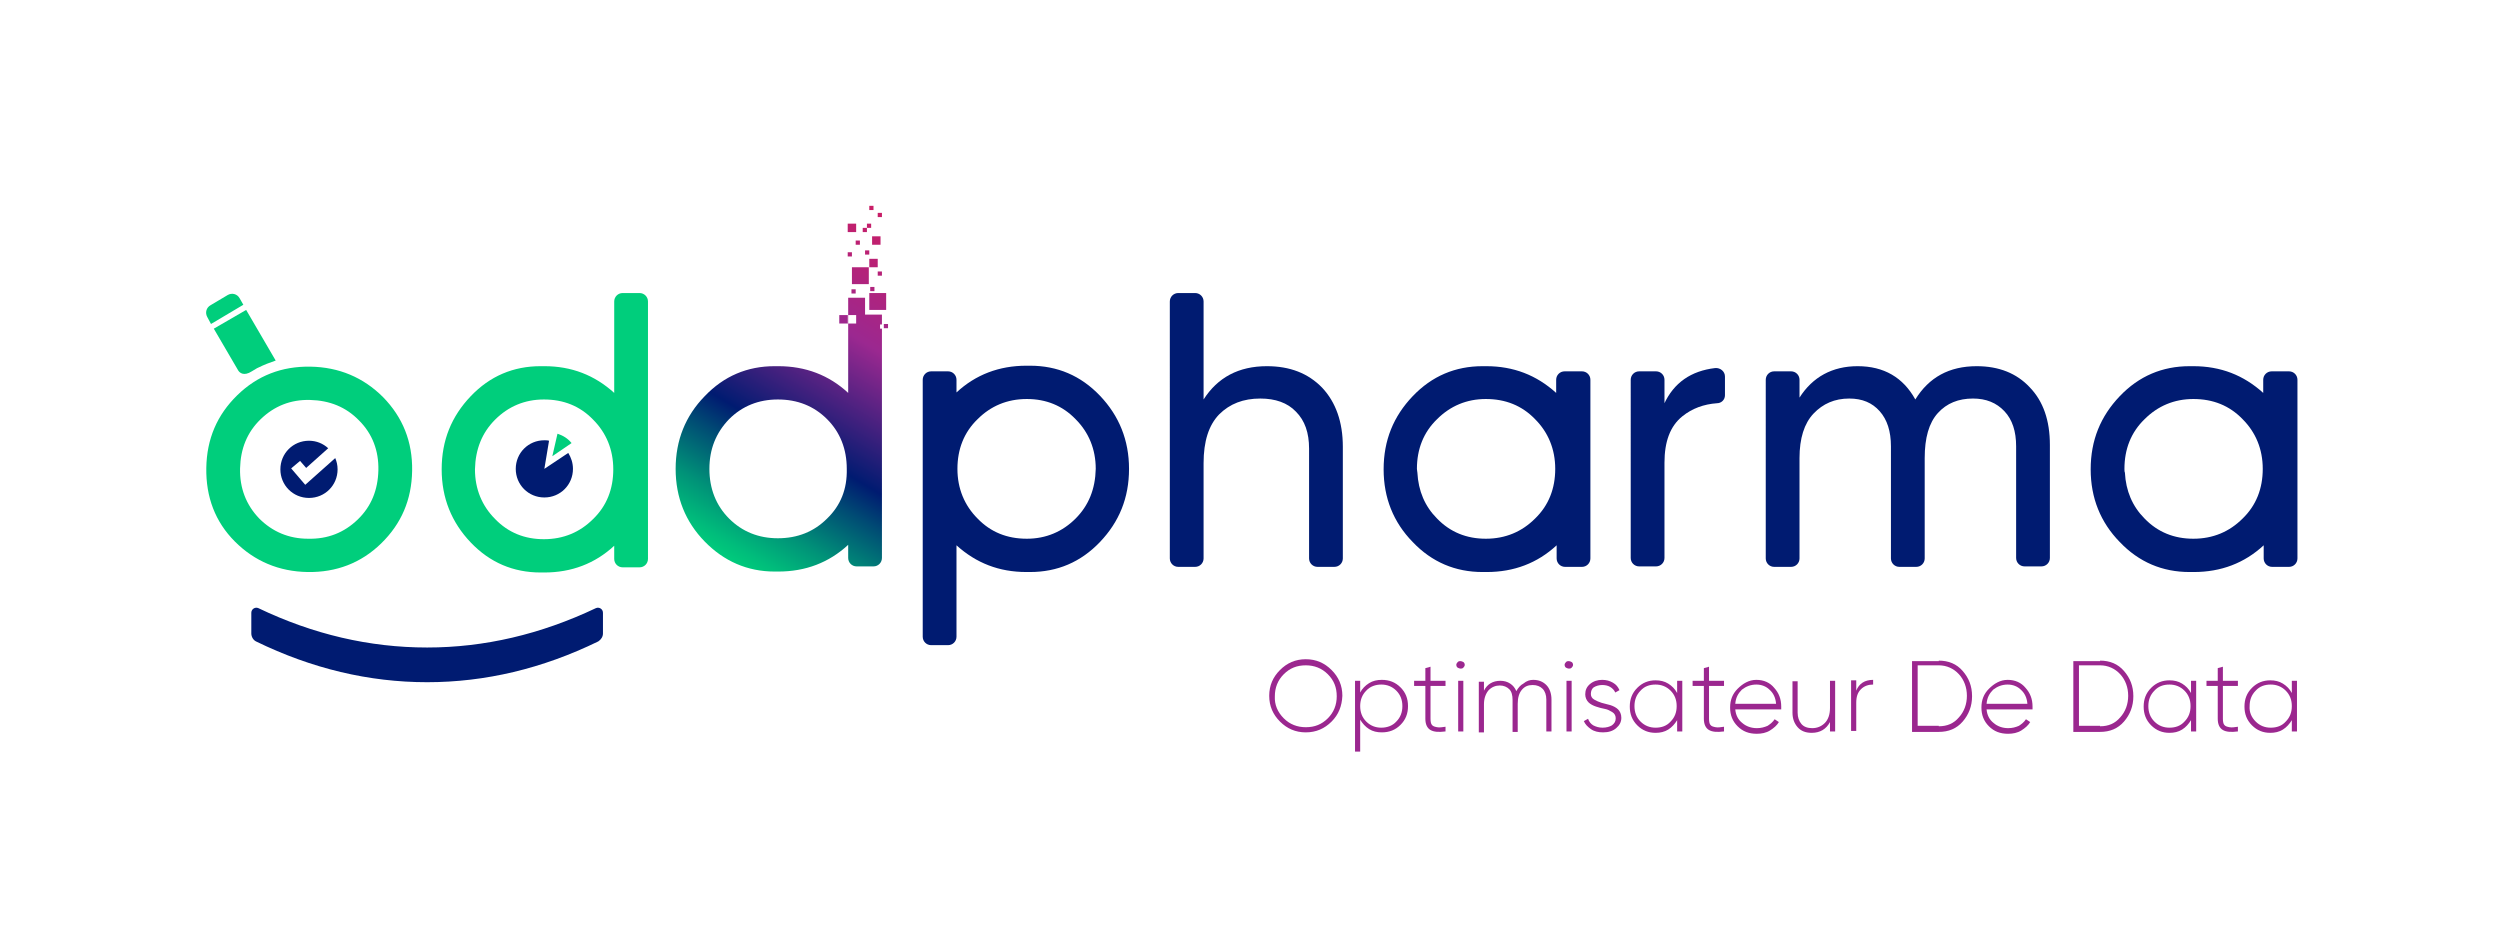 <?xml version="1.0" encoding="utf-8"?>
<!-- Generator: Adobe Illustrator 24.3.0, SVG Export Plug-In . SVG Version: 6.00 Build 0)  -->
<svg version="1.1" id="Logo" xmlns="http://www.w3.org/2000/svg" xmlns:xlink="http://www.w3.org/1999/xlink" x="0px" y="0px"
	 viewBox="0 0 533.2 199.8" style="enable-background:new 0 0 533.2 199.8;" xml:space="preserve">
<style type="text/css">
	.st0{fill:#001B71;}
	.st1{fill:#9B278F;}
	.st2{fill:#00CE7C;}
	.st3{fill:url(#SVGID_1_);}
	.st4{fill:url(#SVGID_2_);}
	.st5{fill:url(#SVGID_3_);}
	.st6{fill:url(#SVGID_4_);}
	.st7{fill:url(#SVGID_5_);}
	.st8{fill:url(#SVGID_6_);}
	.st9{fill:url(#SVGID_7_);}
	.st10{fill:url(#SVGID_8_);}
	.st11{fill:url(#SVGID_9_);}
	.st12{fill:url(#SVGID_10_);}
	.st13{fill:url(#SVGID_11_);}
	.st14{fill:url(#SVGID_12_);}
	.st15{fill:url(#SVGID_13_);}
	.st16{fill:url(#SVGID_14_);}
	.st17{fill:url(#SVGID_15_);}
	.st18{fill:url(#SVGID_16_);}
	.st19{fill:url(#SVGID_17_);}
	.st20{fill:url(#SVGID_18_);}
</style>
<path class="st0" d="M204,135.8v-19.5c4.2,3.8,9.1,5.7,14.9,5.7c0.2,0,0.3,0,0.4,0c0.1,0,0.3,0,0.4,0c5.8,0,10.8-2.1,14.9-6.4
	c4.1-4.3,6.2-9.4,6.2-15.6c0-6.1-2.1-11.3-6.2-15.6c-4.1-4.3-9.1-6.4-14.9-6.4c-0.1,0-0.3,0-0.4,0c-0.2,0-0.3,0-0.4,0
	c-5.8,0-10.8,1.9-14.9,5.7V81c0-1-0.8-1.8-1.8-1.8h-3.6c-1,0-1.8,0.8-1.8,1.8v54.8c0,1,0.8,1.8,1.8,1.8h3.6
	C203.2,137.6,204,136.8,204,135.8z M229.4,110.6c-2.8,2.8-6.3,4.3-10.4,4.3c-4.2,0-7.7-1.4-10.5-4.3c-2.8-2.8-4.3-6.4-4.3-10.6
	c0-4.2,1.4-7.8,4.3-10.6c2.8-2.8,6.3-4.3,10.5-4.3c4.1,0,7.6,1.4,10.4,4.3c2.8,2.8,4.3,6.4,4.3,10.6
	C233.6,104.3,232.2,107.8,229.4,110.6z"/>
<path class="st0" d="M270.2,78.1c4.9,0,8.8,1.5,11.8,4.6c2.9,3.1,4.4,7.3,4.4,12.6v23.8c0,1-0.8,1.8-1.8,1.8H281
	c-1,0-1.8-0.8-1.8-1.8V95.7c0-3.4-0.9-6-2.8-7.9c-1.8-1.9-4.4-2.8-7.6-2.8c-3.6,0-6.5,1.1-8.8,3.4c-2.2,2.3-3.3,5.7-3.3,10.4v20.3
	c0,1-0.8,1.8-1.8,1.8h-3.6c-1,0-1.8-0.8-1.8-1.8V64.3c0-1,0.8-1.8,1.8-1.8h3.6c1,0,1.8,0.8,1.8,1.8v20.9
	C259.7,80.5,264.2,78.1,270.2,78.1z"/>
<path class="st0" d="M333.7,79.2c-1,0-1.8,0.8-1.8,1.8v2.8c-4.2-3.8-9.1-5.7-14.9-5.7c-0.1,0-0.3,0-0.4,0c-0.1,0-0.3,0-0.4,0
	c-5.8,0-10.8,2.1-14.9,6.4c-4.1,4.3-6.2,9.4-6.2,15.6c0,0,0,0,0,0c0,0,0,0,0,0c0,0,0,0,0,0c0,6.1,2.1,11.3,6.2,15.5
	c4.1,4.3,9.1,6.4,14.9,6.4c0.1,0,0.2,0,0.4,0c0.2,0,0.3,0,0.5,0c5.8,0,10.8-1.9,14.9-5.7v2.8c0,1,0.8,1.8,1.8,1.8h3.6
	c1,0,1.8-0.8,1.8-1.8V81c0-1-0.8-1.8-1.8-1.8H333.7z M302.2,100c0-4.2,1.4-7.8,4.3-10.6c2.8-2.8,6.3-4.3,10.4-4.3
	c4.2,0,7.7,1.4,10.5,4.3c2.8,2.8,4.3,6.4,4.3,10.6c0,4.2-1.4,7.8-4.3,10.6c-2.8,2.8-6.3,4.3-10.5,4.3c-4.1,0-7.6-1.4-10.4-4.3
	c-2.6-2.6-4-5.9-4.2-9.8C302.3,100.6,302.2,100.3,302.2,100z"/>
<path class="st0" d="M484.5,79.2c-1,0-1.8,0.8-1.8,1.8v2.8c-4.2-3.8-9.1-5.7-14.9-5.7c-0.1,0-0.3,0-0.4,0c-0.1,0-0.3,0-0.4,0
	c-5.8,0-10.8,2.1-14.9,6.4c-4.1,4.3-6.2,9.4-6.2,15.6c0,0,0,0,0,0c0,0,0,0,0,0c0,0,0,0,0,0c0,6.1,2.1,11.3,6.2,15.5
	c4.1,4.3,9.1,6.4,14.9,6.4c0.1,0,0.2,0,0.4,0c0.2,0,0.3,0,0.5,0c5.8,0,10.8-1.9,14.9-5.7v2.8c0,1,0.8,1.8,1.8,1.8h3.6
	c1,0,1.8-0.8,1.8-1.8V81c0-1-0.8-1.8-1.8-1.8H484.5z M453.1,100c0-4.2,1.4-7.8,4.3-10.6c2.8-2.8,6.3-4.3,10.4-4.3
	c4.2,0,7.7,1.4,10.5,4.3c2.8,2.8,4.3,6.4,4.3,10.6c0,4.2-1.4,7.8-4.3,10.6c-2.8,2.8-6.3,4.3-10.5,4.3c-4.1,0-7.6-1.4-10.4-4.3
	c-2.6-2.6-4-5.9-4.2-9.8C453.1,100.6,453.1,100.3,453.1,100z"/>
<path class="st0" d="M421.6,78.1c4.7,0,8.5,1.5,11.3,4.5c2.9,3,4.3,7.1,4.3,12.3v24.1c0,1-0.8,1.8-1.8,1.8h-3.6
	c-1,0-1.8-0.8-1.8-1.8V95.2c0-3.2-0.8-5.7-2.5-7.5c-1.7-1.8-3.9-2.7-6.7-2.7c-3.1,0-5.6,1-7.5,3.1c-1.9,2.1-2.8,5.3-2.8,9.6v21.4
	c0,1-0.8,1.8-1.8,1.8h-3.6c-1,0-1.8-0.8-1.8-1.8V95.2c0-3.2-0.8-5.7-2.4-7.5c-1.6-1.8-3.7-2.7-6.5-2.7c-3.1,0-5.6,1.1-7.6,3.2
	c-2,2.1-3,5.3-3,9.5v21.4c0,1-0.8,1.8-1.8,1.8h-3.6c-1,0-1.8-0.8-1.8-1.8V81c0-1,0.8-1.8,1.8-1.8h3.6c1,0,1.8,0.8,1.8,1.8v3.8
	c2.8-4.4,7-6.7,12.4-6.7c5.6,0,9.7,2.4,12.3,7.1C411.4,80.5,415.7,78.1,421.6,78.1z"/>
<path class="st0" d="M354.9,86.2c2.1-4.6,5.8-7.1,10.9-7.7c1.1-0.1,2.1,0.7,2.1,1.8v4c0,1-0.8,1.7-1.7,1.7c-2.8,0.2-5.3,1.1-7.4,2.8
	c-2.6,2.1-3.8,5.4-3.8,9.9v20.3c0,1-0.8,1.8-1.8,1.8h-3.6c-1,0-1.8-0.8-1.8-1.8V81c0-1,0.8-1.8,1.8-1.8h3.6c1,0,1.8,0.8,1.8,1.8
	V86.2z"/>
<g>
	<path class="st1" d="M284,153.9c-1.5,1.5-3.3,2.3-5.5,2.3s-4-0.8-5.5-2.3c-1.5-1.5-2.3-3.3-2.3-5.5c0-2.2,0.8-4,2.3-5.5
		c1.5-1.5,3.3-2.3,5.5-2.3s4,0.8,5.5,2.3c1.5,1.5,2.3,3.3,2.3,5.5C286.2,150.6,285.5,152.4,284,153.9z M273.8,153.2
		c1.3,1.3,2.9,1.9,4.7,1.9c1.9,0,3.4-0.6,4.7-1.9c1.3-1.3,1.9-2.9,1.9-4.7c0-1.9-0.6-3.4-1.9-4.7c-1.3-1.3-2.9-1.9-4.7-1.9
		c-1.9,0-3.4,0.6-4.7,1.9c-1.3,1.3-1.9,2.9-1.9,4.7C271.8,150.3,272.5,151.9,273.8,153.2z"/>
	<path class="st1" d="M294.7,145c1.6,0,2.9,0.5,4,1.6s1.6,2.4,1.6,4c0,1.6-0.5,2.9-1.6,4s-2.4,1.6-4,1.6c-1,0-1.9-0.2-2.7-0.7
		c-0.8-0.5-1.4-1.2-1.9-2v6.8H289v-15.1h1.1v2.5c0.4-0.8,1.1-1.5,1.9-2C292.8,145.2,293.7,145,294.7,145z M291.4,153.9
		c0.9,0.9,2,1.3,3.2,1.3s2.4-0.4,3.2-1.3c0.9-0.9,1.3-2,1.3-3.3c0-1.3-0.4-2.4-1.3-3.3c-0.9-0.9-2-1.3-3.2-1.3s-2.4,0.4-3.2,1.3
		c-0.9,0.9-1.3,2-1.3,3.3C290.1,151.9,290.5,153,291.4,153.9z"/>
	<path class="st1" d="M308.3,146.3h-3.2v7c0,0.6,0.1,1.1,0.3,1.3c0.2,0.3,0.6,0.4,1.1,0.5s1.1,0,1.8-0.1v1c-1.5,0.2-2.5,0.1-3.2-0.3
		c-0.7-0.4-1.1-1.2-1.1-2.4v-7h-2.4v-1.1h2.4v-2.7l1.1-0.3v3h3.2V146.3z"/>
	<path class="st1" d="M312.1,142.4c-0.2,0.2-0.4,0.2-0.6,0.2s-0.4-0.1-0.6-0.2s-0.3-0.4-0.3-0.6c0-0.2,0.1-0.4,0.3-0.6
		s0.4-0.2,0.6-0.2s0.4,0.1,0.6,0.2s0.3,0.4,0.3,0.6C312.4,142,312.3,142.2,312.1,142.4z M311,156v-10.8h1.1V156H311z"/>
	<path class="st1" d="M327,145c1.2,0,2.1,0.4,2.8,1.1c0.7,0.7,1.1,1.8,1.1,3.1v6.8h-1.1v-6.8c0-1-0.3-1.8-0.8-2.3
		c-0.5-0.5-1.2-0.8-2.1-0.8c-1,0-1.7,0.3-2.3,1s-0.9,1.7-0.9,3v6h-1.1v-6.8c0-1-0.2-1.8-0.7-2.3c-0.5-0.5-1.2-0.8-2-0.8
		c-0.9,0-1.7,0.3-2.4,1c-0.6,0.7-1,1.7-1,3v6h-1.1v-10.8h1.1v1.9c0.7-1.4,1.9-2.1,3.5-2.1c0.8,0,1.5,0.2,2.1,0.6
		c0.6,0.4,1,0.9,1.3,1.6c0.4-0.7,0.9-1.3,1.5-1.6C325.6,145.2,326.3,145,327,145z"/>
	<path class="st1" d="M335.2,142.4c-0.2,0.2-0.4,0.2-0.6,0.2s-0.4-0.1-0.6-0.2s-0.3-0.4-0.3-0.6c0-0.2,0.1-0.4,0.3-0.6
		s0.4-0.2,0.6-0.2s0.4,0.1,0.6,0.2s0.3,0.4,0.3,0.6C335.5,142,335.4,142.2,335.2,142.4z M334.1,156v-10.8h1.1V156H334.1z"/>
	<path class="st1" d="M339.3,148c0,0.5,0.2,0.9,0.7,1.2c0.5,0.3,1,0.5,1.6,0.7s1.3,0.3,1.9,0.5c0.6,0.2,1.2,0.5,1.6,0.9
		c0.4,0.4,0.7,1,0.7,1.8c0,0.9-0.4,1.6-1.1,2.2c-0.7,0.6-1.6,0.9-2.8,0.9c-1,0-1.9-0.2-2.6-0.7s-1.2-1-1.5-1.7l0.9-0.5
		c0.2,0.6,0.6,1.1,1.1,1.4c0.6,0.3,1.2,0.5,2,0.5c0.8,0,1.5-0.2,2-0.5c0.5-0.4,0.8-0.8,0.8-1.5c0-0.5-0.2-1-0.7-1.3s-1-0.6-1.6-0.7
		s-1.3-0.3-1.9-0.5c-0.6-0.2-1.2-0.5-1.6-0.9c-0.4-0.4-0.7-1-0.7-1.7c0-0.9,0.3-1.6,1-2.2c0.7-0.6,1.6-0.9,2.6-0.9
		c0.9,0,1.6,0.2,2.3,0.6s1.1,0.9,1.4,1.6l-0.9,0.5c-0.2-0.5-0.6-0.9-1.1-1.2c-0.5-0.3-1.1-0.4-1.7-0.4c-0.7,0-1.3,0.2-1.8,0.5
		C339.5,146.9,339.3,147.4,339.3,148z"/>
	<path class="st1" d="M357.7,145.2h1.1V156h-1.1v-2.4c-0.5,0.8-1.1,1.5-1.9,2c-0.8,0.5-1.7,0.7-2.7,0.7c-1.5,0-2.8-0.5-3.9-1.6
		c-1.1-1.1-1.6-2.4-1.6-4c0-1.6,0.5-2.9,1.6-4c1.1-1.1,2.4-1.6,3.9-1.6c1,0,1.9,0.2,2.7,0.7c0.8,0.5,1.4,1.1,1.9,2V145.2z
		 M349.9,153.9c0.9,0.9,2,1.3,3.2,1.3c1.3,0,2.4-0.4,3.2-1.3c0.9-0.9,1.3-2,1.3-3.3c0-1.3-0.4-2.4-1.3-3.3c-0.9-0.9-2-1.3-3.2-1.3
		c-1.3,0-2.4,0.4-3.2,1.3c-0.9,0.9-1.3,2-1.3,3.3C348.6,151.9,349,153,349.9,153.9z"/>
	<path class="st1" d="M367.7,146.3h-3.2v7c0,0.6,0.1,1.1,0.3,1.3c0.2,0.3,0.6,0.4,1.1,0.5s1.1,0,1.8-0.1v1c-1.5,0.2-2.5,0.1-3.2-0.3
		c-0.7-0.4-1.1-1.2-1.1-2.4v-7h-2.4v-1.1h2.4v-2.7l1.1-0.3v3h3.2V146.3z"/>
	<path class="st1" d="M374.6,145c1.6,0,2.9,0.6,3.8,1.7c1,1.1,1.5,2.4,1.5,4c0,0.1,0,0.1,0,0.3c0,0.1,0,0.2,0,0.3h-9.8
		c0.1,1.2,0.6,2.2,1.5,2.9c0.8,0.7,1.9,1.1,3.1,1.1c0.9,0,1.6-0.2,2.3-0.5c0.6-0.4,1.1-0.8,1.5-1.4l0.9,0.6
		c-0.4,0.7-1.1,1.3-1.9,1.8s-1.8,0.7-2.8,0.7c-1.7,0-3-0.5-4.1-1.6c-1.1-1.1-1.6-2.4-1.6-4c0-1.6,0.5-2.9,1.6-4S373,145,374.6,145z
		 M374.6,146c-1.2,0-2.2,0.4-3.1,1.1c-0.8,0.8-1.3,1.7-1.4,3h8.7c-0.1-1.3-0.6-2.3-1.4-3C376.7,146.4,375.7,146,374.6,146z"/>
	<path class="st1" d="M390.3,145.2h1.1V156h-1.1v-2c-0.8,1.5-2.1,2.3-3.9,2.3c-1.3,0-2.3-0.4-3-1.2s-1.1-1.8-1.1-3.1v-6.7h1.1v6.7
		c0,1,0.3,1.8,0.8,2.4s1.3,0.9,2.3,0.9c1.1,0,2-0.4,2.7-1.1c0.7-0.7,1.1-1.8,1.1-3.2V145.2z"/>
	<path class="st1" d="M395.9,147.3c0.6-1.5,1.8-2.3,3.6-2.3v1c-1,0-1.9,0.3-2.6,1c-0.7,0.7-1,1.6-1,2.9v6h-1.1v-10.8h1.1V147.3z"/>
	<path class="st1" d="M413.5,140.9c2.1,0,3.8,0.7,5.1,2.2s2,3.2,2,5.4c0,2.1-0.7,3.9-2,5.4s-3,2.2-5.1,2.2h-5.7v-15.1H413.5z
		 M413.5,154.9c1.8,0,3.2-0.6,4.3-1.9c1.1-1.2,1.7-2.8,1.7-4.6c0-1.8-0.6-3.4-1.7-4.6c-1.1-1.2-2.6-1.9-4.3-1.9H409v12.9H413.5z"/>
	<path class="st1" d="M428.2,145c1.6,0,2.9,0.6,3.8,1.7c1,1.1,1.5,2.4,1.5,4c0,0.1,0,0.1,0,0.3c0,0.1,0,0.2,0,0.3h-9.8
		c0.1,1.2,0.6,2.2,1.5,2.9c0.8,0.7,1.9,1.1,3.1,1.1c0.9,0,1.6-0.2,2.3-0.5c0.6-0.4,1.1-0.8,1.5-1.4l0.9,0.6
		c-0.4,0.7-1.1,1.3-1.9,1.8s-1.8,0.7-2.8,0.7c-1.7,0-3-0.5-4.1-1.6c-1.1-1.1-1.6-2.4-1.6-4c0-1.6,0.5-2.9,1.6-4S426.6,145,428.2,145
		z M428.2,146c-1.2,0-2.2,0.4-3.1,1.1c-0.8,0.8-1.3,1.7-1.4,3h8.7c-0.1-1.3-0.6-2.3-1.4-3C430.3,146.4,429.3,146,428.2,146z"/>
	<path class="st1" d="M447.9,140.9c2.1,0,3.8,0.7,5.1,2.2s2,3.2,2,5.4c0,2.1-0.7,3.9-2,5.4s-3,2.2-5.1,2.2h-5.7v-15.1H447.9z
		 M447.9,154.9c1.8,0,3.2-0.6,4.3-1.9c1.1-1.2,1.7-2.8,1.7-4.6c0-1.8-0.6-3.4-1.7-4.6c-1.1-1.2-2.6-1.9-4.3-1.9h-4.5v12.9H447.9z"/>
	<path class="st1" d="M467.3,145.2h1.1V156h-1.1v-2.4c-0.5,0.8-1.1,1.5-1.9,2c-0.8,0.5-1.7,0.7-2.7,0.7c-1.5,0-2.8-0.5-3.9-1.6
		c-1.1-1.1-1.6-2.4-1.6-4c0-1.6,0.5-2.9,1.6-4c1.1-1.1,2.4-1.6,3.9-1.6c1,0,1.9,0.2,2.7,0.7c0.8,0.5,1.4,1.1,1.9,2V145.2z
		 M459.5,153.9c0.9,0.9,2,1.3,3.2,1.3c1.3,0,2.4-0.4,3.2-1.3c0.9-0.9,1.3-2,1.3-3.3c0-1.3-0.4-2.4-1.3-3.3c-0.9-0.9-2-1.3-3.2-1.3
		c-1.3,0-2.4,0.4-3.2,1.3c-0.9,0.9-1.3,2-1.3,3.3C458.2,151.9,458.6,153,459.5,153.9z"/>
	<path class="st1" d="M477.3,146.3h-3.2v7c0,0.6,0.1,1.1,0.3,1.3c0.2,0.3,0.6,0.4,1.1,0.5s1.1,0,1.8-0.1v1c-1.5,0.2-2.5,0.1-3.2-0.3
		c-0.7-0.4-1.1-1.2-1.1-2.4v-7h-2.4v-1.1h2.4v-2.7l1.1-0.3v3h3.2V146.3z"/>
	<path class="st1" d="M488.8,145.2h1.1V156h-1.1v-2.4c-0.5,0.8-1.1,1.5-1.9,2c-0.8,0.5-1.7,0.7-2.7,0.7c-1.5,0-2.8-0.5-3.9-1.6
		c-1.1-1.1-1.6-2.4-1.6-4c0-1.6,0.5-2.9,1.6-4c1.1-1.1,2.4-1.6,3.9-1.6c1,0,1.9,0.2,2.7,0.7c0.8,0.5,1.4,1.1,1.9,2V145.2z
		 M481.1,153.9c0.9,0.9,2,1.3,3.2,1.3c1.3,0,2.4-0.4,3.2-1.3c0.9-0.9,1.3-2,1.3-3.3c0-1.3-0.4-2.4-1.3-3.3c-0.9-0.9-2-1.3-3.2-1.3
		c-1.3,0-2.4,0.4-3.2,1.3c-0.9,0.9-1.3,2-1.3,3.3C479.7,151.9,480.2,153,481.1,153.9z"/>
</g>
<g>
	<g>
		<path class="st0" d="M53.6,135.1v-4.4c0-0.8,0.8-1.3,1.5-1c11.7,5.6,23.7,8.4,36,8.4c12.2,0,24.2-2.8,36-8.4
			c0.7-0.3,1.5,0.2,1.5,1v4.4c0,0.7-0.4,1.3-1,1.7c-11.9,5.8-24.1,8.7-36.5,8.7c-12.4,0-24.6-2.9-36.5-8.7
			C54,136.5,53.6,135.8,53.6,135.1z"/>
	</g>
</g>
<path class="st2" d="M131,64.3v19.5c-4.2-3.8-9.1-5.7-14.9-5.7c-0.2,0-0.3,0-0.4,0c-0.1,0-0.3,0-0.4,0c-5.8,0-10.8,2.1-14.9,6.4
	c-4.1,4.3-6.2,9.4-6.2,15.6c0,6.1,2.1,11.3,6.2,15.6c4.1,4.3,9.1,6.4,14.9,6.4c0.1,0,0.3,0,0.4,0c0.2,0,0.3,0,0.4,0
	c5.8,0,10.8-1.9,14.9-5.7v2.8c0,1,0.8,1.8,1.8,1.8h3.6c1,0,1.8-0.8,1.8-1.8V64.3c0-1-0.8-1.8-1.8-1.8h-3.6
	C131.8,62.5,131,63.3,131,64.3z M105.6,89.5c2.8-2.8,6.3-4.3,10.4-4.3c4.2,0,7.7,1.4,10.5,4.3c2.8,2.8,4.3,6.4,4.3,10.6
	c0,4.2-1.4,7.8-4.3,10.6c-2.8,2.8-6.3,4.3-10.5,4.3c-4.1,0-7.6-1.4-10.4-4.3c-2.8-2.8-4.3-6.4-4.3-10.6
	C101.4,95.8,102.8,92.3,105.6,89.5z"/>
<path class="st0" d="M116.1,100l1-6c-0.3-0.1-0.7-0.1-1-0.1c-3.4,0-6.1,2.7-6.1,6.1c0,3.4,2.7,6.1,6.1,6.1c3.4,0,6.1-2.7,6.1-6.1
	c0-1.3-0.4-2.4-1-3.4L116.1,100z"/>
<path class="st2" d="M118.9,92.5l-1.1,4.8l4.1-2.8C121.1,93.5,120.1,92.9,118.9,92.5z"/>
<path class="st0" d="M65.1,103.4l-3-3.5l1.9-1.6l1.3,1.5l4.7-4.2c-1.1-1-2.5-1.6-4.1-1.6c-3.4,0-6.1,2.7-6.1,6.1s2.7,6.1,6.1,6.1
	c3.4,0,6.1-2.7,6.1-6.1c0-0.9-0.2-1.7-0.5-2.4L65.1,103.4z"/>
<path class="st2" d="M51.9,65l-0.8-1.4c-0.5-0.9-1.6-1.2-2.5-0.7l-3.7,2.2c-0.9,0.5-1.2,1.6-0.7,2.5l0.8,1.5L51.9,65z"/>
<path class="st2" d="M81.3,115.9c-4.3,4.2-9.6,6.2-15.7,6.1c-6.1-0.1-11.3-2.3-15.5-6.5S43.9,106,44,99.8c0.1-6.2,2.3-11.3,6.6-15.5
	c4.3-4.2,9.5-6.2,15.6-6.1c6.1,0.1,11.3,2.3,15.5,6.5c4.2,4.3,6.3,9.5,6.2,15.7C87.8,106.6,85.6,111.7,81.3,115.9z M65.7,114.9
	c4.2,0.1,7.7-1.3,10.6-4.1c2.9-2.8,4.3-6.3,4.4-10.5c0.1-4.2-1.3-7.8-4.1-10.6c-2.8-2.9-6.3-4.3-10.5-4.4c-4.1-0.1-7.6,1.3-10.5,4.1
	c-2.9,2.8-4.3,6.3-4.4,10.5c-0.1,4.2,1.3,7.8,4.1,10.7C58.1,113.4,61.6,114.9,65.7,114.9z"/>
<path class="st2" d="M53.7,79.2c0.7-0.4,1.1-0.7,1.4-0.8c1.2-0.6,2.5-1.1,3.7-1.5l-6.3-10.8l-6.9,4l5.2,8.9
	C51.1,79.5,52,80.3,53.7,79.2z"/>
<linearGradient id="SVGID_1_" gradientUnits="userSpaceOnUse" x1="150.484" y1="125.584" x2="203.438" y2="37.18">
	<stop  offset="6.928533e-02" style="stop-color:#00CE7C"/>
	<stop  offset="0.107" style="stop-color:#00BD7B"/>
	<stop  offset="0.183" style="stop-color:#009278"/>
	<stop  offset="0.287" style="stop-color:#004C74"/>
	<stop  offset="0.354" style="stop-color:#001B71"/>
	<stop  offset="0.606" style="stop-color:#9B2890"/>
	<stop  offset="0.787" style="stop-color:#BE2070"/>
	<stop  offset="0.917" style="stop-color:#D31C5E"/>
</linearGradient>
<rect x="185.4" y="62.5" class="st3" width="3.6" height="3.6"/>
<linearGradient id="SVGID_2_" gradientUnits="userSpaceOnUse" x1="145.382" y1="122.527" x2="198.336" y2="34.124">
	<stop  offset="6.928533e-02" style="stop-color:#00CE7C"/>
	<stop  offset="0.107" style="stop-color:#00BD7B"/>
	<stop  offset="0.183" style="stop-color:#009278"/>
	<stop  offset="0.287" style="stop-color:#004C74"/>
	<stop  offset="0.354" style="stop-color:#001B71"/>
	<stop  offset="0.606" style="stop-color:#9B2890"/>
	<stop  offset="0.787" style="stop-color:#BE2070"/>
	<stop  offset="0.917" style="stop-color:#D31C5E"/>
</linearGradient>
<rect x="181.7" y="57" class="st4" width="3.6" height="3.6"/>
<linearGradient id="SVGID_3_" gradientUnits="userSpaceOnUse" x1="146.184" y1="123.007" x2="199.138" y2="34.604">
	<stop  offset="6.928533e-02" style="stop-color:#00CE7C"/>
	<stop  offset="0.107" style="stop-color:#00BD7B"/>
	<stop  offset="0.183" style="stop-color:#009278"/>
	<stop  offset="0.287" style="stop-color:#004C74"/>
	<stop  offset="0.354" style="stop-color:#001B71"/>
	<stop  offset="0.606" style="stop-color:#9B2890"/>
	<stop  offset="0.787" style="stop-color:#BE2070"/>
	<stop  offset="0.917" style="stop-color:#D31C5E"/>
</linearGradient>
<rect x="185.4" y="55.2" class="st5" width="1.8" height="1.8"/>
<linearGradient id="SVGID_4_" gradientUnits="userSpaceOnUse" x1="144.591" y1="122.053" x2="197.545" y2="33.65">
	<stop  offset="6.928533e-02" style="stop-color:#00CE7C"/>
	<stop  offset="0.107" style="stop-color:#00BD7B"/>
	<stop  offset="0.183" style="stop-color:#009278"/>
	<stop  offset="0.287" style="stop-color:#004C74"/>
	<stop  offset="0.354" style="stop-color:#001B71"/>
	<stop  offset="0.606" style="stop-color:#9B2890"/>
	<stop  offset="0.787" style="stop-color:#BE2070"/>
	<stop  offset="0.917" style="stop-color:#D31C5E"/>
</linearGradient>
<rect x="186" y="50.4" class="st6" width="1.8" height="1.8"/>
<linearGradient id="SVGID_5_" gradientUnits="userSpaceOnUse" x1="139.572" y1="119.047" x2="192.526" y2="30.643">
	<stop  offset="6.928533e-02" style="stop-color:#00CE7C"/>
	<stop  offset="0.107" style="stop-color:#00BD7B"/>
	<stop  offset="0.183" style="stop-color:#009278"/>
	<stop  offset="0.287" style="stop-color:#004C74"/>
	<stop  offset="0.354" style="stop-color:#001B71"/>
	<stop  offset="0.606" style="stop-color:#9B2890"/>
	<stop  offset="0.787" style="stop-color:#BE2070"/>
	<stop  offset="0.917" style="stop-color:#D31C5E"/>
</linearGradient>
<rect x="180.8" y="47.7" class="st7" width="1.8" height="1.8"/>
<linearGradient id="SVGID_6_" gradientUnits="userSpaceOnUse" x1="146.804" y1="123.379" x2="199.758" y2="34.975">
	<stop  offset="6.928533e-02" style="stop-color:#00CE7C"/>
	<stop  offset="0.107" style="stop-color:#00BD7B"/>
	<stop  offset="0.183" style="stop-color:#009278"/>
	<stop  offset="0.287" style="stop-color:#004C74"/>
	<stop  offset="0.354" style="stop-color:#001B71"/>
	<stop  offset="0.606" style="stop-color:#9B2890"/>
	<stop  offset="0.787" style="stop-color:#BE2070"/>
	<stop  offset="0.917" style="stop-color:#D31C5E"/>
</linearGradient>
<rect x="179" y="67.2" class="st8" width="1.8" height="1.8"/>
<linearGradient id="SVGID_7_" gradientUnits="userSpaceOnUse" x1="141.855" y1="120.415" x2="194.809" y2="32.011">
	<stop  offset="6.928533e-02" style="stop-color:#00CE7C"/>
	<stop  offset="0.107" style="stop-color:#00BD7B"/>
	<stop  offset="0.183" style="stop-color:#009278"/>
	<stop  offset="0.287" style="stop-color:#004C74"/>
	<stop  offset="0.354" style="stop-color:#001B71"/>
	<stop  offset="0.606" style="stop-color:#9B2890"/>
	<stop  offset="0.787" style="stop-color:#BE2070"/>
	<stop  offset="0.917" style="stop-color:#D31C5E"/>
</linearGradient>
<rect x="182.5" y="51.3" class="st9" width="0.9" height="0.9"/>
<linearGradient id="SVGID_8_" gradientUnits="userSpaceOnUse" x1="141.715" y1="120.331" x2="194.669" y2="31.927">
	<stop  offset="6.928533e-02" style="stop-color:#00CE7C"/>
	<stop  offset="0.107" style="stop-color:#00BD7B"/>
	<stop  offset="0.183" style="stop-color:#009278"/>
	<stop  offset="0.287" style="stop-color:#004C74"/>
	<stop  offset="0.354" style="stop-color:#001B71"/>
	<stop  offset="0.606" style="stop-color:#9B2890"/>
	<stop  offset="0.787" style="stop-color:#BE2070"/>
	<stop  offset="0.917" style="stop-color:#D31C5E"/>
</linearGradient>
<rect x="180.8" y="53.8" class="st10" width="0.9" height="0.9"/>
<linearGradient id="SVGID_9_" gradientUnits="userSpaceOnUse" x1="145.736" y1="122.739" x2="198.69" y2="34.336">
	<stop  offset="6.928533e-02" style="stop-color:#00CE7C"/>
	<stop  offset="0.107" style="stop-color:#00BD7B"/>
	<stop  offset="0.183" style="stop-color:#009278"/>
	<stop  offset="0.287" style="stop-color:#004C74"/>
	<stop  offset="0.354" style="stop-color:#001B71"/>
	<stop  offset="0.606" style="stop-color:#9B2890"/>
	<stop  offset="0.787" style="stop-color:#BE2070"/>
	<stop  offset="0.917" style="stop-color:#D31C5E"/>
</linearGradient>
<rect x="181.6" y="61.7" class="st11" width="0.9" height="0.9"/>
<linearGradient id="SVGID_10_" gradientUnits="userSpaceOnUse" x1="154.148" y1="127.778" x2="207.102" y2="39.374">
	<stop  offset="6.928533e-02" style="stop-color:#00CE7C"/>
	<stop  offset="0.107" style="stop-color:#00BD7B"/>
	<stop  offset="0.183" style="stop-color:#009278"/>
	<stop  offset="0.287" style="stop-color:#004C74"/>
	<stop  offset="0.354" style="stop-color:#001B71"/>
	<stop  offset="0.606" style="stop-color:#9B2890"/>
	<stop  offset="0.787" style="stop-color:#BE2070"/>
	<stop  offset="0.917" style="stop-color:#D31C5E"/>
</linearGradient>
<rect x="188.5" y="69.1" class="st12" width="0.9" height="0.9"/>
<linearGradient id="SVGID_11_" gradientUnits="userSpaceOnUse" x1="148.184" y1="124.206" x2="201.138" y2="35.802">
	<stop  offset="6.928533e-02" style="stop-color:#00CE7C"/>
	<stop  offset="0.107" style="stop-color:#00BD7B"/>
	<stop  offset="0.183" style="stop-color:#009278"/>
	<stop  offset="0.287" style="stop-color:#004C74"/>
	<stop  offset="0.354" style="stop-color:#001B71"/>
	<stop  offset="0.606" style="stop-color:#9B2890"/>
	<stop  offset="0.787" style="stop-color:#BE2070"/>
	<stop  offset="0.917" style="stop-color:#D31C5E"/>
</linearGradient>
<rect x="187.2" y="57.9" class="st13" width="0.9" height="0.9"/>
<linearGradient id="SVGID_12_" gradientUnits="userSpaceOnUse" x1="148.488" y1="124.388" x2="201.442" y2="35.984">
	<stop  offset="6.928533e-02" style="stop-color:#00CE7C"/>
	<stop  offset="0.107" style="stop-color:#00BD7B"/>
	<stop  offset="0.183" style="stop-color:#009278"/>
	<stop  offset="0.287" style="stop-color:#004C74"/>
	<stop  offset="0.354" style="stop-color:#001B71"/>
	<stop  offset="0.606" style="stop-color:#9B2890"/>
	<stop  offset="0.787" style="stop-color:#BE2070"/>
	<stop  offset="0.917" style="stop-color:#D31C5E"/>
</linearGradient>
<rect x="185.6" y="61.2" class="st14" width="0.9" height="0.9"/>
<linearGradient id="SVGID_13_" gradientUnits="userSpaceOnUse" x1="144.185" y1="121.811" x2="197.139" y2="33.407">
	<stop  offset="6.928533e-02" style="stop-color:#00CE7C"/>
	<stop  offset="0.107" style="stop-color:#00BD7B"/>
	<stop  offset="0.183" style="stop-color:#009278"/>
	<stop  offset="0.287" style="stop-color:#004C74"/>
	<stop  offset="0.354" style="stop-color:#001B71"/>
	<stop  offset="0.606" style="stop-color:#9B2890"/>
	<stop  offset="0.787" style="stop-color:#BE2070"/>
	<stop  offset="0.917" style="stop-color:#D31C5E"/>
</linearGradient>
<rect x="184.5" y="53.4" class="st15" width="0.9" height="0.9"/>
<linearGradient id="SVGID_14_" gradientUnits="userSpaceOnUse" x1="141.761" y1="120.358" x2="194.715" y2="31.955">
	<stop  offset="6.928533e-02" style="stop-color:#00CE7C"/>
	<stop  offset="0.107" style="stop-color:#00BD7B"/>
	<stop  offset="0.183" style="stop-color:#009278"/>
	<stop  offset="0.287" style="stop-color:#004C74"/>
	<stop  offset="0.354" style="stop-color:#001B71"/>
	<stop  offset="0.606" style="stop-color:#9B2890"/>
	<stop  offset="0.787" style="stop-color:#BE2070"/>
	<stop  offset="0.917" style="stop-color:#D31C5E"/>
</linearGradient>
<rect x="184" y="48.6" class="st16" width="0.9" height="0.9"/>
<linearGradient id="SVGID_15_" gradientUnits="userSpaceOnUse" x1="142.687" y1="120.913" x2="195.641" y2="32.51">
	<stop  offset="6.928533e-02" style="stop-color:#00CE7C"/>
	<stop  offset="0.107" style="stop-color:#00BD7B"/>
	<stop  offset="0.183" style="stop-color:#009278"/>
	<stop  offset="0.287" style="stop-color:#004C74"/>
	<stop  offset="0.354" style="stop-color:#001B71"/>
	<stop  offset="0.606" style="stop-color:#9B2890"/>
	<stop  offset="0.787" style="stop-color:#BE2070"/>
	<stop  offset="0.917" style="stop-color:#D31C5E"/>
</linearGradient>
<rect x="187.2" y="45.4" class="st17" width="0.9" height="0.9"/>
<linearGradient id="SVGID_16_" gradientUnits="userSpaceOnUse" x1="140.66" y1="119.698" x2="193.614" y2="31.295">
	<stop  offset="6.928533e-02" style="stop-color:#00CE7C"/>
	<stop  offset="0.107" style="stop-color:#00BD7B"/>
	<stop  offset="0.183" style="stop-color:#009278"/>
	<stop  offset="0.287" style="stop-color:#004C74"/>
	<stop  offset="0.354" style="stop-color:#001B71"/>
	<stop  offset="0.606" style="stop-color:#9B2890"/>
	<stop  offset="0.787" style="stop-color:#BE2070"/>
	<stop  offset="0.917" style="stop-color:#D31C5E"/>
</linearGradient>
<rect x="185.4" y="43.9" class="st18" width="0.9" height="0.9"/>
<linearGradient id="SVGID_17_" gradientUnits="userSpaceOnUse" x1="142.029" y1="120.519" x2="194.983" y2="32.115">
	<stop  offset="6.928533e-02" style="stop-color:#00CE7C"/>
	<stop  offset="0.107" style="stop-color:#00BD7B"/>
	<stop  offset="0.183" style="stop-color:#009278"/>
	<stop  offset="0.287" style="stop-color:#004C74"/>
	<stop  offset="0.354" style="stop-color:#001B71"/>
	<stop  offset="0.606" style="stop-color:#9B2890"/>
	<stop  offset="0.787" style="stop-color:#BE2070"/>
	<stop  offset="0.917" style="stop-color:#D31C5E"/>
</linearGradient>
<rect x="184.9" y="47.7" class="st19" width="0.9" height="0.9"/>
<linearGradient id="SVGID_18_" gradientUnits="userSpaceOnUse" x1="153.567" y1="127.43" x2="206.521" y2="39.027">
	<stop  offset="6.928533e-02" style="stop-color:#00CE7C"/>
	<stop  offset="0.107" style="stop-color:#00BD7B"/>
	<stop  offset="0.183" style="stop-color:#009278"/>
	<stop  offset="0.287" style="stop-color:#004C74"/>
	<stop  offset="0.354" style="stop-color:#001B71"/>
	<stop  offset="0.606" style="stop-color:#9B2890"/>
	<stop  offset="0.787" style="stop-color:#BE2070"/>
	<stop  offset="0.917" style="stop-color:#D31C5E"/>
</linearGradient>
<path class="st20" d="M188.1,69.1v-2h-3.6v-3.6h-3.6v3.6v4.3v3.6v8.8c-4.1-3.8-9.1-5.7-14.9-5.7c-0.2,0-0.3,0-0.4,0
	c-0.1,0-0.3,0-0.4,0c-5.8,0-10.8,2.1-14.9,6.4c-4.1,4.2-6.2,9.4-6.2,15.5c0,6.1,2.1,11.3,6.2,15.5c4.1,4.2,9.1,6.4,14.9,6.4
	c0.1,0,0.3,0,0.4,0c0.2,0,0.3,0,0.4,0c5.8,0,10.8-1.9,14.9-5.7v2.8c0,1,0.8,1.8,1.8,1.8h3.6c1,0,1.8-0.8,1.8-1.8V74.5v-1.8v-2.6
	h-0.4v-0.9H188.1z M182.6,69h-1.8v-1.8h1.8V69z M176.4,110.6c-2.8,2.8-6.3,4.2-10.5,4.2c-4.1,0-7.6-1.4-10.4-4.2
	c-2.8-2.8-4.2-6.4-4.2-10.6c0-4.2,1.4-7.7,4.2-10.6c2.8-2.8,6.3-4.2,10.4-4.2c4.2,0,7.7,1.4,10.5,4.2c2.8,2.8,4.2,6.4,4.2,10.6
	C180.7,104.3,179.3,107.8,176.4,110.6z"/>
</svg>
